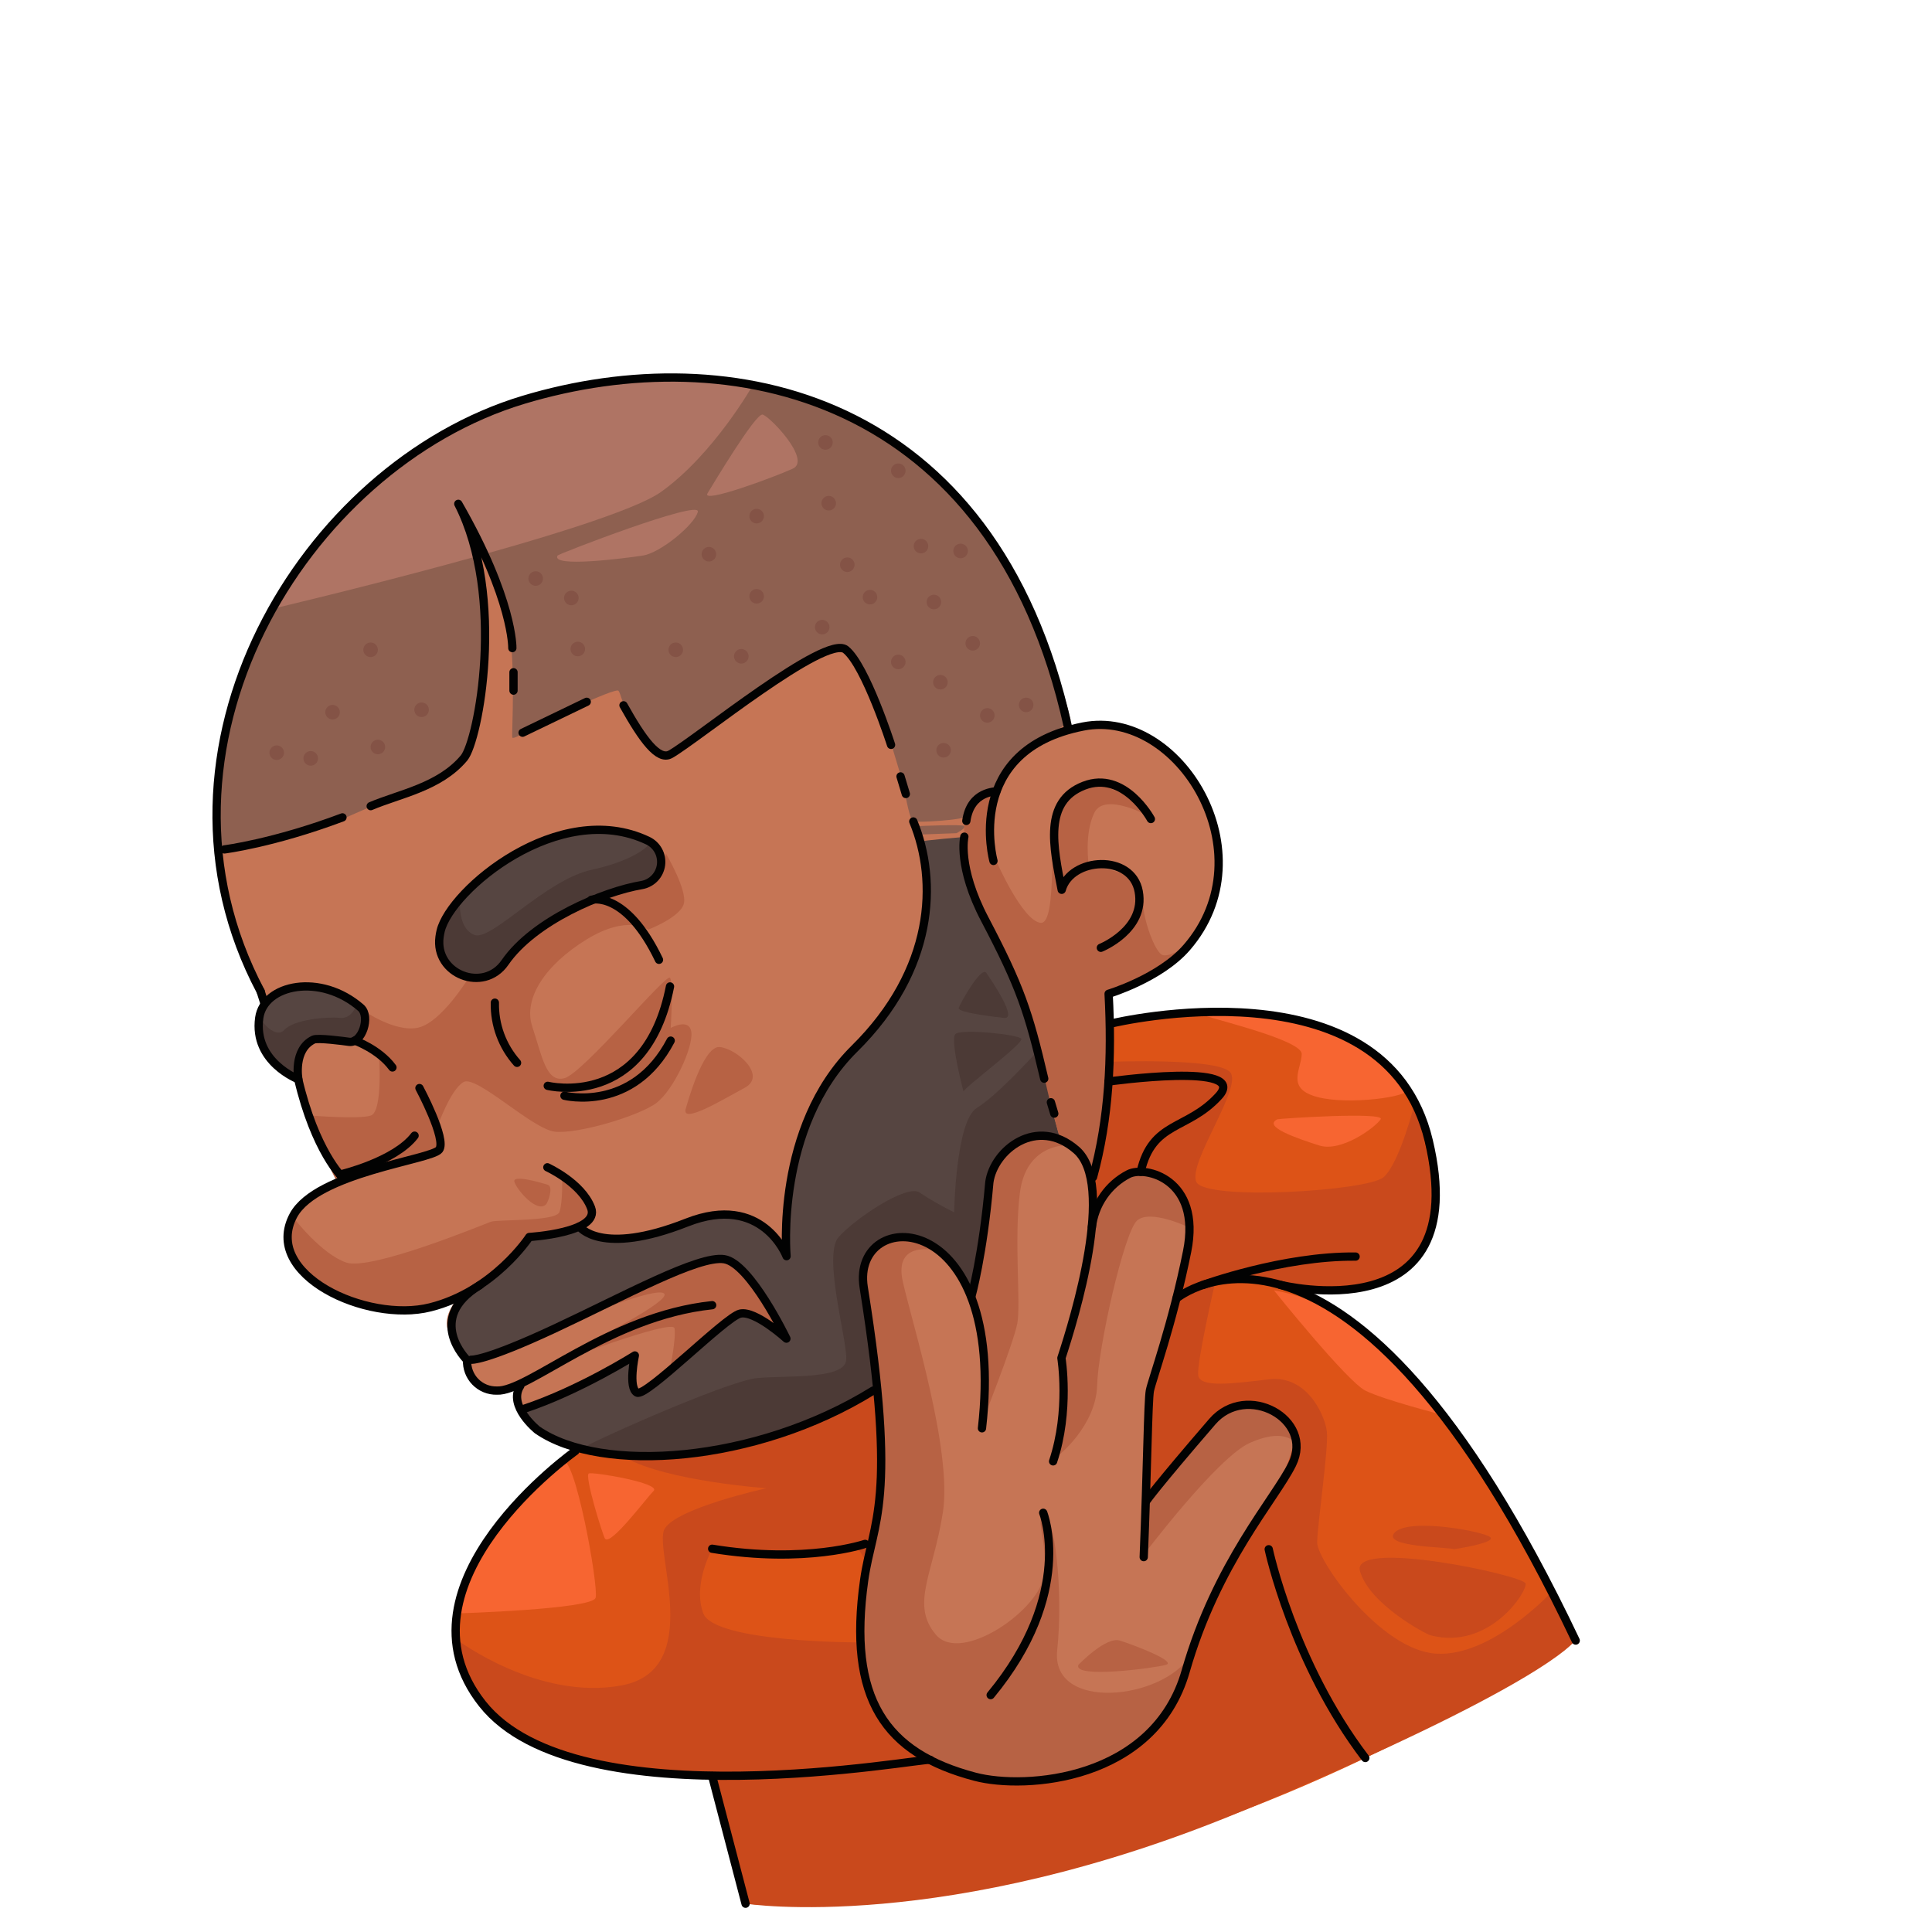 <svg width="700" height="700" viewBox="0 0 700 700" fill="none" xmlns="http://www.w3.org/2000/svg">
<path d="M270.136 689.734C270.136 689.734 400.106 703.823 571 594.407C534.052 522.203 527.665 516.092 514.24 502.109C500.816 488.126 472.858 468.807 472.858 468.807V467.046C472.858 467.046 480.055 469.423 495.907 465.989C511.76 462.555 517.02 450.421 520.275 436.051C523.53 421.681 514.557 400.09 509.085 393.486C503.613 386.882 494.887 377.478 483.626 373.779C473.257 370.699 462.67 368.403 451.956 366.911C449.986 366.788 433.869 365.15 426.321 366.559C418.773 367.968 403.079 371.472 403.079 371.472L254.882 624.293L270.136 689.734Z" fill="#DD5317"/>
<path d="M395.32 427.58C395.32 427.58 402.252 402.925 402.041 383.113C401.83 363.301 402.041 359.163 402.041 359.163C402.041 359.163 435.048 354.108 439.535 322.409C444.021 290.709 425.934 271.743 410.346 264.786C402.991 261.757 386.857 264.786 386.857 264.786C386.857 264.786 376.723 188.866 310.286 152.218C274.376 135.541 229.792 130.68 197.946 142.568C166.1 154.455 147.362 162.908 133.076 177.49C123.376 187.561 114.22 198.142 105.646 209.189C105.646 209.189 89.952 234.197 85.729 250.134C81.507 266.072 79.941 274.983 79.941 274.983C78.442 287.435 78.318 300.015 79.571 312.494C81.595 333.891 92.345 354.989 92.345 354.989L95.758 363.284C95.758 363.284 93.119 373.85 95.758 380.049C98.397 386.248 107.406 390.88 107.406 390.88L114.848 411.431L124.085 426.436C124.085 426.436 103.148 436.034 104.291 446.987C105.435 457.941 115.64 465.496 115.64 465.496C115.64 465.496 119.37 470.41 136.946 473.861C147.022 476.031 157.54 474.552 166.628 469.688L168.001 468.314C168.001 468.314 157.937 476.556 163.584 484.639C166.719 488.871 169.138 493.589 170.745 498.605C170.745 498.605 175.267 505.209 181.9 503.624C188.533 502.039 187.337 501.863 187.337 501.863L187.566 507.921C187.566 507.921 187.9 518.047 208.45 524.316C229 530.586 257.222 526.077 277.614 520.988C298.006 515.898 317.817 502.937 317.817 502.937C319.132 512.675 319.609 522.509 319.242 532.329C318.599 544.586 316.748 556.75 313.717 568.643C313.717 568.643 306.152 595.059 315.864 615.188C325.576 635.317 347.534 641.904 347.534 641.904C347.534 641.904 361.152 648.543 383.426 643.471C405.701 638.399 407.407 635.863 415.096 629.012C421.687 623.298 426.479 615.792 428.89 607.404C431.16 600.008 436.878 581.446 441.47 573.627C446.062 565.807 458.818 545.238 458.818 545.238C458.818 545.238 470.36 528.684 469.691 524.316C469.023 519.949 463.709 512.623 459.61 510.351C455.51 508.079 447.875 507.093 444.549 509.435C441.224 511.778 435.171 520.213 435.171 520.213L415.237 542.896C415.237 542.896 416.117 507.674 416.328 505.737C416.539 503.8 429.259 459.438 430.051 453.345C430.843 447.252 431.494 432.335 422.345 428.426C413.196 424.516 408.111 425.731 408.111 425.731L402.833 430.398L396.956 435.47L395.32 427.58Z" fill="#C67555"/>
<path d="M336.608 638.434C336.608 638.434 315.97 623.201 313.454 607.545C310.938 591.889 313.454 571.214 313.454 571.214C313.454 571.214 317.764 547.386 318.169 546.752C318.573 546.118 320.632 536.978 319.312 524.017C317.993 511.055 316.444 503.835 316.444 503.835C316.444 503.835 302.598 515.159 278.845 520.583C255.093 526.007 254.864 527.204 239.715 527.187C230.041 527.111 220.382 526.376 210.808 524.986L199.125 533.262C199.125 533.262 179.93 549.5 170.746 567.251C161.561 585.003 164.975 603.917 175.584 618.323C186.193 632.728 215.506 638.769 224.514 640.653C233.522 642.538 258.031 643.524 258.031 643.524L336.608 638.434Z" fill="#DD5317"/>
<path d="M78.48 309.306C78.48 309.306 110.977 302.826 122.642 297.437C134.307 292.048 160.189 281.587 163.109 278.769C167.662 274.813 170.76 269.443 171.907 263.518C174.179 248.757 175.162 233.825 174.845 218.893C174.41 209.796 172.831 200.791 170.147 192.089C176.689 200.556 181.236 210.393 183.449 220.865C187.355 238.67 185.208 266.248 185.63 267.234C186.053 268.22 194.92 262.62 194.92 262.62C194.92 262.62 223.071 248.831 224.109 250.293C225.147 251.754 224.901 254.572 230.074 262.62C235.246 270.668 238.871 275.951 242.671 273.733C246.471 271.514 288.821 240.624 289.208 240.025C289.595 239.427 303.864 232.47 306.011 234.742C308.157 237.014 318.925 258.006 319.312 258.587C319.699 259.168 326.737 281.481 327.529 285.585C328.321 289.688 329.693 297.067 330.854 297.595C332.016 298.124 349.803 297.137 350.595 295.57C351.387 294.003 353.129 287.557 360.36 286.571C363.72 273.697 381.931 265.438 381.931 265.438L387.93 260.93C387.93 260.93 370.723 182.667 311.694 152.535C256.958 127.281 213.94 138.64 206.708 140.789C199.477 142.937 172.294 146.865 158.218 158.787C144.143 170.71 134.307 175.236 134.307 175.236L119.088 191.666C119.088 191.666 99.382 215.74 91.166 235.693C85.752 249.74 81.762 264.295 79.255 279.139C79.255 279.139 77.055 303.107 78.48 309.306Z" fill="#8E6050"/>
<path d="M165.08 484.71C165.08 484.71 165.08 491.666 171.713 491.666C178.346 491.666 189.501 487.175 189.501 487.175C189.501 487.175 242.284 460.46 253.228 457.818C264.171 455.176 265.843 457.043 265.843 457.043L271.702 463.788L280.306 476.01L283.543 484.71C283.543 484.71 275.819 475.816 270.734 476.01C267.428 476.231 264.279 477.502 261.744 479.638C261.357 479.937 239.152 499.996 238.871 499.996C238.589 499.996 232.027 505.737 230.953 503.835C230.147 501.826 229.648 499.706 229.475 497.548V491.578C222.46 496.448 214.96 500.579 207.095 503.906C195.958 508.273 189.501 510.527 189.501 510.527C189.501 510.527 189.22 516.145 203.242 522.591C217.265 529.036 248.618 526.482 248.618 526.482C248.618 526.482 272.846 523.172 276.4 521.781C279.954 520.389 309.495 508.572 309.495 508.572L317.359 502.18C317.359 502.18 310.814 469.142 313.26 461.111C315.706 453.081 318.538 449.576 326.157 448.89C330.478 448.419 334.84 449.272 338.666 451.337L344.244 456.48L351.932 469.036C351.932 469.036 356.56 454.19 356.648 448.256C356.736 442.321 357.633 425.221 360.765 421.1C363.897 416.979 371.321 413.175 372.588 412.893C373.855 412.611 378.746 411.713 378.746 411.713L384.025 412.347C384.025 412.347 377.673 390.158 374.031 376.456C370.389 362.755 369.949 355.552 365.111 348.649C360.272 341.746 351.035 327.076 350.173 319.01C349.644 313.74 349.644 308.43 350.173 303.16C350.173 303.16 333.581 304.569 333.74 304.921C333.898 305.274 337.54 318.869 335.781 329.436C334.021 340.002 328.743 356.521 321.424 365.943C316.491 371.989 311.253 377.779 305.73 383.289C302.313 387.895 299.21 392.726 296.44 397.748C294.057 402.174 292.078 406.807 290.528 411.59C290.246 412.664 286.728 423.812 286.728 423.812L284.528 446.125L284.088 452.87C284.088 452.87 276.611 440.683 266.635 440.243C261.247 439.863 255.835 440.46 250.659 442.004C250.659 442.004 243.322 447.797 229.546 448.273C215.769 448.748 209.893 445.684 209.893 445.684C209.893 445.684 196.416 446.125 192.457 448.027C189.46 449.326 186.944 451.53 185.261 454.331C181.526 459.859 176.541 464.426 170.71 467.662C167.732 469.204 165.475 471.851 164.423 475.037C163.37 478.223 163.606 481.695 165.08 484.71Z" fill="#564541"/>
<path d="M332.614 299.321C332.614 299.321 349.117 298.546 349.522 299.321C349.927 300.096 346.584 301.875 346.584 301.875L332.614 302.403V299.321Z" fill="#8E6050"/>
<path d="M339.247 453.116C339.247 453.116 323.605 449.013 327.124 464.475C330.643 479.937 345.123 525.866 341.605 548.108C338.086 570.351 329.869 581.287 339.053 592.241C348.238 603.195 377.145 583.048 378.342 570.333C379.538 557.618 374.823 549.922 378.342 549.2C381.86 548.478 385.379 575.616 383.039 597.964C380.699 620.312 421.36 615.963 431.336 599.725C426.673 613.303 424.439 619.379 410.944 632.587C397.449 645.795 377.814 645.531 364.178 645.443C350.542 645.355 339.986 639.35 330.45 632.147C323.004 626.867 317.345 619.439 314.228 610.856C311.694 603.97 310.814 602.367 311.096 586.958C311.436 577.784 313.218 568.721 316.374 560.101C316.233 559.503 319.277 540.994 319.277 540.994C319.277 540.994 319.277 512.816 316.374 495.382C313.471 477.947 312.222 461.569 315.107 456.163C316.302 454.068 317.995 452.302 320.037 451.021C322.078 449.74 324.404 448.983 326.808 448.819C330.01 448.52 338.367 452.341 339.247 453.116Z" fill="#B76244"/>
<path d="M390.728 603.213C390.728 603.213 400.633 592.84 405.718 594.407C410.803 595.974 426.62 602.033 422.415 603.213C418.21 604.392 388.652 608.302 390.728 603.213Z" fill="#B76244"/>
<path d="M385.784 415.024C385.784 415.024 371.708 414.777 369.527 432.194C367.345 449.611 369.949 472.294 368.577 479.532C367.204 486.77 356.049 514.859 356.049 514.859C356.049 514.859 357.809 489.13 355.082 479.743C352.354 470.357 351.932 468.965 351.932 468.965C351.932 468.965 356.718 443.747 357.879 434.501C359.041 425.256 361.152 416.345 366.237 413.597C371.321 410.85 384.218 413.122 385.784 415.024Z" fill="#B76244"/>
<path d="M381.983 528.173C383.637 527.874 397.115 516.268 397.502 502.109C397.889 487.95 407.284 446.477 411.982 442.232C416.68 437.988 430.474 444.575 430.474 444.575C430.474 444.575 432.532 433.251 424.791 429.958C417.049 426.665 413.143 423.829 409.149 426.576C405.155 429.324 400.352 432.793 399.261 433.727C398.17 434.66 395.602 442.919 395.602 442.919C395.602 442.919 394.405 454.19 394.159 455.247C393.913 456.304 388.881 479.55 387.121 484.04C385.362 488.531 383.602 492.951 383.936 493.251C384.271 493.55 385.696 509.488 385.696 509.488L381.983 528.173Z" fill="#B76244"/>
<path d="M414.428 563.289C414.428 563.289 441.013 528.068 452.836 522.784C464.659 517.501 468.477 522.115 468.477 522.115C468.477 522.115 469.551 517.607 464.167 513.31C458.783 509.013 456.056 507.34 450.197 509.294C446.47 510.321 443.046 512.236 440.221 514.877C437.884 517.237 435.791 519.827 433.975 522.608L415.307 542.949L414.428 563.8" fill="#B76244"/>
<path d="M106.807 441.774C106.807 441.774 116.484 454.296 125.387 457.43C134.29 460.565 175.426 443.536 177.871 442.655C180.317 441.774 201.43 442.655 202.697 439.133C203.964 435.611 203.682 426.506 203.682 426.506C203.682 426.506 213.553 433.55 213.852 438.059C214.151 442.567 208.767 445.983 205.529 446.758C202.292 447.533 191.26 449.312 191.26 449.312C190.487 450.949 189.574 452.516 188.533 453.996C187.935 454.401 175.566 466.764 163.585 471.149C151.603 475.534 152.166 477.296 139.357 475.341C126.548 473.386 113.951 465.496 110.608 461.463C107.265 457.431 104.96 447.251 105.048 446.758C105.136 446.265 106.807 441.774 106.807 441.774Z" fill="#B76244"/>
<path d="M197.911 436.298C198.527 435.647 200.656 429.941 198.457 429.254C196.257 428.567 185.595 425.432 186.369 428.18C187.143 430.927 194.586 439.82 197.911 436.298Z" fill="#B76244"/>
<path d="M361.099 312.23C361.099 312.23 370.336 333.363 376.934 334.349C383.532 335.335 379.661 297.666 383.338 292.664C387.016 287.663 397.256 283.542 397.256 283.542C397.256 283.542 412.211 289.741 412.809 290.322C413.407 290.903 416.609 295.905 416.609 295.905C416.609 295.905 400.335 286.8 396.534 294.426C392.734 302.051 394.476 313.481 394.476 313.481C394.476 313.481 408.252 315.999 410.31 318.2C411.63 319.346 412.672 320.777 413.358 322.384C414.043 323.992 414.355 325.735 414.269 327.481C413.97 332.007 418.369 345.497 421.448 346.096C424.527 346.694 431.441 341.904 431.441 341.904C431.441 341.904 412.545 355.711 410.75 356.504C408.956 357.296 402.675 359.744 401.584 360.026C400.493 360.307 401.584 368.109 401.584 368.109V398.629C401.584 398.629 398.434 415.059 398.434 415.94C398.434 416.82 395.971 424.904 395.971 424.904L391.696 418.881L383.919 412.277C383.919 412.277 377.022 386.442 374.823 378.077C372.623 369.712 369.21 360.043 367.099 354.32C364.987 348.596 352.83 324.382 352.83 324.382C352.83 324.382 348.361 304.675 349.487 296.204C350.613 287.733 360.307 286.642 360.307 286.642C360.307 286.642 356.12 308.039 361.099 312.23Z" fill="#B76244"/>
<path d="M113.018 404.211C113.018 404.211 129.75 405.567 134.307 404.211C138.864 402.855 137.299 381.881 137.299 381.881C137.299 381.881 130.859 376.051 130.859 375.752C130.859 375.453 131.492 366.013 131.492 366.013C131.492 366.013 143.175 374.273 151.585 372.318C159.995 370.363 169.76 354.32 169.76 354.32C169.76 354.32 183.836 347.698 184.258 346.994C184.68 346.289 207.887 327.481 207.887 327.481C207.887 327.481 224.954 322.532 225.904 322.198C226.854 321.863 235.633 318.675 236.619 318.517C237.604 318.358 241.317 309.324 241.317 309.324C241.317 309.324 249.128 322.603 247.756 327.498C246.384 332.394 234.859 336.832 234.859 336.832C234.859 336.832 227.434 331.232 212.567 340.354C197.7 349.477 189.413 361.699 192.879 372.054C196.345 382.409 197.806 392.412 204.509 390.651C211.212 388.89 241.457 352.506 242.759 354.267C244.061 356.028 243.006 372.459 243.006 372.459C243.006 372.459 249.92 368.549 250.501 374.114C251.081 379.679 244.044 394.948 237.798 399.65C231.552 404.352 209.084 411.009 200.955 410.022C192.826 409.036 172.698 389.471 168.001 392.024C163.303 394.578 158.623 407.874 158.623 407.874L159.432 415.852L145.357 420.976L122.097 428.215C122.097 428.215 112.965 410.85 113.018 404.211Z" fill="#B76244"/>
<path d="M248.548 401.428C248.759 400.777 254.6 378.957 260.67 379.362C266.74 379.767 278.071 389.665 269.855 394.102C261.638 398.54 246.331 407.821 248.548 401.428Z" fill="#B76244"/>
<path d="M208.608 478.018C208.608 478.018 237.498 466.131 240.577 468.631C243.656 471.132 213.852 486.101 213.852 486.101C213.852 486.101 198.896 494.167 199.424 494.308C199.952 494.449 243.797 477.525 244.395 481.293C244.994 485.062 242.759 495.928 242.759 495.928C242.759 495.928 265.069 475.077 269.907 474.795C274.746 474.513 285.883 484.71 285.883 484.71C285.883 484.71 269.749 456.533 263.89 456.533C258.031 456.533 243.797 461.217 243.797 461.217L208.608 478.018Z" fill="#B76244"/>
<path d="M99.189 220.46C99.189 220.46 220.414 191.896 239.557 178.194C258.7 164.493 272.828 139.451 272.828 139.451C272.828 139.451 224.162 130.152 183.695 147.182C143.228 164.211 111.892 194.784 99.189 220.46Z" fill="#AF7464"/>
<path d="M256.359 178.723C258.26 175.623 273.76 149.63 276.312 150.211C278.863 150.792 294.1 166.659 287.255 169.794C280.411 172.929 253.896 182.72 256.359 178.723Z" fill="#AF7464"/>
<path d="M202.011 201.282C202.362 200.683 254.02 180.748 252.841 185.432C251.662 190.117 239.276 200.314 232.959 201.282C226.643 202.251 199.477 205.79 202.011 201.282Z" fill="#AF7464"/>
<path d="M210.808 524.986C209.242 524.616 263.239 500.331 274.271 499.309C285.303 498.288 306.222 499.89 306.609 492.652C306.996 485.414 298.006 454.789 303.865 448.185C309.723 441.581 328.69 428.813 333.194 432.089C337.206 434.74 341.384 437.128 345.704 439.239C345.704 439.239 346.285 406.078 353.921 401.428C361.557 396.779 376.195 380.524 376.195 380.524C376.195 380.524 381.966 406.941 383.972 412.224C385.978 417.507 378.394 407.24 370.477 413.545C362.559 419.849 359.639 423.372 359.639 423.812C359.639 424.252 358.073 432.899 358.073 432.899L351.932 468.279C351.932 468.279 345.862 452.147 337.065 451.267C328.268 450.386 328.69 447.216 324.89 448.132C321.829 449.154 318.953 450.664 316.374 452.605C316.374 452.605 313.665 451.848 313.594 458.311C313.524 464.774 314.175 473.421 314.175 473.421L316.445 503.782C306.253 509.427 295.749 514.489 284.986 518.945C261.533 528.81 235.546 530.926 210.808 524.986Z" fill="#4C3A36"/>
<path d="M349.1 395.494C349.1 394.226 371.022 378.006 370.037 376.386C369.052 374.766 348.343 372.705 346.197 374.625C344.05 376.544 349.1 395.494 349.1 395.494Z" fill="#4C3A36"/>
<path d="M363.721 368.796C362.946 368.69 346.689 367.034 347.358 365.168C348.026 363.301 355.574 349.899 357.334 352.453C359.093 355.006 369.052 369.57 363.721 368.796Z" fill="#4C3A36"/>
<path d="M165.766 594.249C165.766 594.249 195.166 616.315 225.288 610.644C255.41 604.974 236.812 561.722 240.718 554.096C244.624 546.471 277.666 539.215 277.666 539.215C277.666 539.215 241.897 536.679 226.643 528.173C271.033 529.476 286.903 518.205 286.903 518.205L318.925 503.835L317.553 538.44L316.374 555.417L314.298 566.547L311.043 561.264C311.043 561.264 273.848 563.289 272.74 562.866C271.632 562.444 258.031 561.264 258.031 561.264C258.031 561.264 250.888 573.891 254.794 584.51C258.7 595.129 311.096 595.076 311.096 595.076C311.096 595.076 314.175 619.591 323.658 626.776C333.141 633.961 333.687 634.912 333.687 634.912C333.687 634.912 331.716 638.645 330.52 638.716C329.324 638.786 277.737 643.999 245.469 643.4C213.201 642.802 192.299 630.879 192.299 630.879C192.299 630.879 167.438 619.52 165.766 594.249Z" fill="#C9491C"/>
<path d="M402.991 384.68C402.991 384.68 440.52 383.272 445.605 388.361C450.69 393.451 430.157 421.416 433.482 428.267C436.808 435.118 495.45 431.595 501.308 426.506C507.167 421.416 512.675 399.368 512.675 399.368C512.675 399.368 518.709 423.177 519.501 433.55C520.293 443.923 510.511 459.28 510.511 459.28C510.511 459.28 497.209 466.87 491.843 467.539C486.477 468.208 471.011 467.997 471.011 467.997L457.235 463.401C454.054 462.994 450.852 462.765 447.646 462.714C446.871 463.013 434.362 466.13 434.362 466.13C434.362 466.13 428.292 469.652 428.397 468.965C428.503 468.279 432.497 445.297 429.576 436.597C426.656 427.897 419.706 425.555 418.527 425.396C417.348 425.238 412.175 423.776 409.536 425.238C406.897 426.7 399.859 430.521 399.472 431.508C399.085 432.494 397.502 438.446 397.502 437.953C397.502 437.46 395.162 424.903 395.162 424.903C395.162 424.903 400.141 404.792 401.232 397.448C402.323 390.104 402.991 384.68 402.991 384.68Z" fill="#C9491C"/>
<path d="M270.136 689.735C270.136 689.735 342.414 701.058 450.654 655.957C558.895 610.856 570.296 594.83 570.296 594.83L562.484 576.497C562.484 576.497 540.491 600.501 520.258 599.145C500.024 597.789 477.187 565.35 477.239 558.887C477.292 552.423 481.392 524.845 480.758 518.822C480.125 512.799 473.527 498.129 459.839 499.75C446.15 501.37 434.714 502.831 434.133 498.27C433.553 493.709 440.291 464.528 440.291 464.528L426.093 470.481C426.093 470.481 416.979 495.787 416.539 502.972C416.099 510.158 415.941 541.716 415.941 541.716L437.494 516.48C437.494 516.48 445.57 508.115 453.047 509.136C457.92 510.002 462.443 512.245 466.085 515.599C467.516 517.456 468.399 519.677 468.636 522.01C469.164 526.166 460.666 543.777 460.666 543.777L444.971 568.132C444.971 568.132 436.174 587.363 435.893 589.124C435.611 590.885 427.834 615.681 423.277 621.264C418.721 626.847 413.46 633.151 405.982 636.233C398.505 639.315 383.109 645.338 381.948 644.827C380.787 644.316 363.457 645.32 358.319 644.299C353.182 643.277 334.901 636.955 334.901 636.955L258.189 643.506L270.136 689.735Z" fill="#C9491C"/>
<path d="M518.269 592.488C516.651 592.065 496.276 581.34 492.758 569.312C489.239 557.284 551.998 570.774 552.737 573.715C553.476 576.656 539.523 598.07 518.269 592.488Z" fill="#C9491C"/>
<path d="M526.785 561.317C525.607 560.507 500.095 560.648 505.373 555.223C510.651 549.799 537.923 554.924 539.981 556.985C542.04 559.045 526.785 561.317 526.785 561.317Z" fill="#C9491C"/>
<path d="M165.766 584.563C165.766 584.563 214.626 583.084 215.805 578.91C216.983 574.736 208.098 525.673 203.612 529.477C199.125 533.281 174.088 554.484 165.766 584.563Z" fill="#F76531"/>
<path d="M219.218 557.512C218.479 556.579 211.599 534.425 213.359 533.844C215.118 533.263 239.645 537.366 236.812 540.201C233.979 543.036 221.276 560.154 219.218 557.512Z" fill="#F76531"/>
<path d="M435.857 367.51C432.778 367.756 471.803 376.315 471.644 381.898C471.486 387.481 465.786 394.366 477.222 397.448C488.658 400.53 511.39 397.307 509.771 394.666C508.153 392.024 489.503 363.266 435.857 367.51Z" fill="#F76531"/>
<path d="M462.847 405.532C463.322 405.303 501.995 402.732 500.235 405.532C498.476 408.332 486.019 417.613 477.961 415.024C469.903 412.435 457.287 408.173 462.847 405.532Z" fill="#F76531"/>
<path d="M461.58 467.54C461.58 467.54 487.972 500.454 494.676 503.835C501.379 507.217 522.686 512.641 522.686 512.641C522.686 512.641 498.001 473.633 461.58 467.54Z" fill="#F76531"/>
<path d="M107.986 388.361C107.986 388.361 109.376 377.707 114.742 376.386C120.109 375.065 128.536 377.989 128.536 377.989L132.319 366.013C132.319 366.013 121.569 358.335 112.965 357.401C104.362 356.468 94.509 362.104 94.368 363.284C94.228 364.464 93.664 371.93 93.664 371.93C93.664 371.93 94.034 378.341 95.705 380.119C97.377 381.898 102.743 387.34 102.743 387.34C102.743 387.34 107.406 393.239 107.986 388.361Z" fill="#564541"/>
<path d="M169.76 354.32C169.76 354.32 156.828 350.798 159.978 337.678C163.127 324.558 185.63 310.117 185.63 310.117C185.63 310.117 197.718 301.47 209.048 300.695C216.652 300.33 224.271 300.922 231.727 302.456C231.727 302.456 238.765 304.217 239.029 309.36C239.293 314.502 240.894 316.597 238.765 317.566C236.636 318.535 226.907 322.391 225.904 322.233C223.269 322.518 220.691 323.188 218.25 324.223C216.684 325.015 201.536 332.852 198.457 335.194C195.378 337.537 189.483 342.538 188.393 343.454C187.302 344.37 183.501 349.653 179.279 352.4C176.396 354.051 173.057 354.724 169.76 354.32Z" fill="#564541"/>
<path d="M94.421 369.377C94.421 369.377 99.699 376.809 103.095 373.093C106.491 369.377 118.508 368.303 123.205 368.796C127.903 369.289 129.399 363.354 129.399 363.354C129.399 363.354 132.425 366.63 132.319 368.003C131.657 370.546 130.822 373.041 129.821 375.47L125.229 377.038L117.857 376.509C117.857 376.509 112.578 376.914 110.361 380.525C108.878 383.092 107.876 385.909 107.406 388.837L104.291 389.101C104.291 389.101 96.145 381.176 95.758 380.119C95.371 379.063 92.89 372.987 94.421 369.377Z" fill="#4C3A36"/>
<path d="M166.663 326.213C166.663 326.213 165.749 336.497 171.942 338.752C178.135 341.006 197.489 318.887 214.274 315.171C231.059 311.455 235.088 305.978 235.088 305.978L238.114 308.32C238.114 308.32 241.158 315.47 238.114 317.812C235.18 319.718 232.033 321.273 228.736 322.444C228.736 322.444 221.347 321.158 211.6 327.727C201.852 334.296 197.841 332.852 190.803 339.509C183.765 346.166 182.129 351.097 179.314 352.418C176.499 353.738 171.748 357.701 165.238 353.492C158.728 349.283 157.356 344.299 159.098 339.403C160.84 334.507 166.663 326.213 166.663 326.213Z" fill="#4C3A36"/>
<path d="M112.578 277.414C113.278 277.414 113.95 277.135 114.445 276.64C114.939 276.145 115.218 275.473 115.218 274.772C115.218 274.071 114.939 273.399 114.445 272.904C113.95 272.409 113.278 272.13 112.578 272.13C111.878 272.13 111.207 272.409 110.712 272.904C110.217 273.399 109.939 274.071 109.939 274.772C109.939 275.473 110.217 276.145 110.712 276.64C111.207 277.135 111.878 277.414 112.578 277.414Z" fill="#845346"/>
<path d="M120.496 260.683C121.196 260.683 121.867 260.405 122.362 259.91C122.857 259.414 123.135 258.742 123.135 258.042C123.135 257.341 122.857 256.669 122.362 256.174C121.867 255.678 121.196 255.4 120.496 255.4C119.796 255.4 119.125 255.678 118.63 256.174C118.135 256.669 117.857 257.341 117.857 258.042C117.857 258.742 118.135 259.414 118.63 259.91C119.125 260.405 119.796 260.683 120.496 260.683Z" fill="#845346"/>
<path d="M136.911 273.292C137.611 273.292 138.283 273.014 138.777 272.519C139.272 272.023 139.55 271.351 139.55 270.651C139.55 269.95 139.272 269.278 138.777 268.783C138.283 268.287 137.611 268.009 136.911 268.009C136.211 268.009 135.54 268.287 135.045 268.783C134.55 269.278 134.272 269.95 134.272 270.651C134.272 271.351 134.55 272.023 135.045 272.519C135.54 273.014 136.211 273.292 136.911 273.292Z" fill="#845346"/>
<path d="M100.262 275.353C100.962 275.353 101.634 275.075 102.128 274.579C102.623 274.084 102.901 273.412 102.901 272.711C102.901 272.011 102.623 271.339 102.128 270.844C101.634 270.348 100.962 270.07 100.262 270.07C99.562 270.07 98.891 270.348 98.396 270.844C97.901 271.339 97.623 272.011 97.623 272.711C97.623 273.412 97.901 274.084 98.396 274.579C98.891 275.075 99.562 275.353 100.262 275.353Z" fill="#845346"/>
<path d="M134.272 238.071C134.972 238.071 135.643 237.792 136.138 237.297C136.633 236.801 136.911 236.13 136.911 235.429C136.911 234.728 136.633 234.056 136.138 233.561C135.643 233.066 134.972 232.787 134.272 232.787C133.572 232.787 132.901 233.066 132.406 233.561C131.911 234.056 131.633 234.728 131.633 235.429C131.633 236.13 131.911 236.801 132.406 237.297C132.901 237.792 133.572 238.071 134.272 238.071Z" fill="#845346"/>
<path d="M152.746 259.803C153.446 259.803 154.118 259.525 154.612 259.029C155.107 258.534 155.385 257.862 155.385 257.161C155.385 256.461 155.107 255.789 154.612 255.293C154.118 254.798 153.446 254.52 152.746 254.52C152.046 254.52 151.375 254.798 150.88 255.293C150.385 255.789 150.107 256.461 150.107 257.161C150.107 257.862 150.385 258.534 150.88 259.029C151.375 259.525 152.046 259.803 152.746 259.803Z" fill="#845346"/>
<path d="M207.007 219.298C207.707 219.298 208.379 219.02 208.874 218.524C209.369 218.029 209.647 217.357 209.647 216.657C209.647 215.956 209.369 215.284 208.874 214.789C208.379 214.293 207.707 214.015 207.007 214.015C206.308 214.015 205.636 214.293 205.141 214.789C204.646 215.284 204.368 215.956 204.368 216.657C204.368 217.357 204.646 218.029 205.141 218.524C205.636 219.02 206.308 219.298 207.007 219.298Z" fill="#845346"/>
<path d="M209.347 237.79C210.047 237.79 210.719 237.511 211.214 237.016C211.709 236.52 211.987 235.849 211.987 235.148C211.987 234.447 211.709 233.775 211.214 233.28C210.719 232.785 210.047 232.506 209.347 232.506C208.647 232.506 207.976 232.785 207.481 233.28C206.986 233.775 206.708 234.447 206.708 235.148C206.708 235.849 206.986 236.52 207.481 237.016C207.976 237.511 208.647 237.79 209.347 237.79Z" fill="#845346"/>
<path d="M244.835 238.071C245.535 238.071 246.207 237.792 246.702 237.297C247.197 236.801 247.475 236.13 247.475 235.429C247.475 234.728 247.197 234.056 246.702 233.561C246.207 233.066 245.535 232.787 244.835 232.787C244.135 232.787 243.464 233.066 242.969 233.561C242.474 234.056 242.196 234.728 242.196 235.429C242.196 236.13 242.474 236.801 242.969 237.297C243.464 237.792 244.135 238.071 244.835 238.071Z" fill="#845346"/>
<path d="M194.093 212.253C194.793 212.253 195.464 211.975 195.959 211.48C196.454 210.984 196.732 210.312 196.732 209.612C196.732 208.911 196.454 208.239 195.959 207.744C195.464 207.249 194.793 206.97 194.093 206.97C193.393 206.97 192.722 207.249 192.227 207.744C191.732 208.239 191.454 208.911 191.454 209.612C191.454 210.312 191.732 210.984 192.227 211.48C192.722 211.975 193.393 212.253 194.093 212.253Z" fill="#845346"/>
<path d="M256.852 203.448C257.552 203.448 258.224 203.17 258.718 202.674C259.213 202.179 259.491 201.507 259.491 200.806C259.491 200.106 259.213 199.434 258.718 198.938C258.224 198.443 257.552 198.165 256.852 198.165C256.152 198.165 255.481 198.443 254.986 198.938C254.491 199.434 254.213 200.106 254.213 200.806C254.213 201.507 254.491 202.179 254.986 202.674C255.481 203.17 256.152 203.448 256.852 203.448Z" fill="#845346"/>
<path d="M274.147 189.641C274.847 189.641 275.519 189.363 276.014 188.868C276.509 188.372 276.787 187.7 276.787 187C276.787 186.299 276.509 185.627 276.014 185.132C275.519 184.636 274.847 184.358 274.147 184.358C273.448 184.358 272.776 184.636 272.281 185.132C271.786 185.627 271.508 186.299 271.508 187C271.508 187.7 271.786 188.372 272.281 188.868C272.776 189.363 273.448 189.641 274.147 189.641Z" fill="#845346"/>
<path d="M274.147 218.699C274.847 218.699 275.519 218.42 276.014 217.925C276.509 217.43 276.787 216.758 276.787 216.057C276.787 215.357 276.509 214.685 276.014 214.189C275.519 213.694 274.847 213.416 274.147 213.416C273.448 213.416 272.776 213.694 272.281 214.189C271.786 214.685 271.508 215.357 271.508 216.057C271.508 216.758 271.786 217.43 272.281 217.925C272.776 218.42 273.448 218.699 274.147 218.699Z" fill="#845346"/>
<path d="M268.588 240.431C269.288 240.431 269.959 240.153 270.454 239.657C270.949 239.162 271.227 238.49 271.227 237.79C271.227 237.089 270.949 236.417 270.454 235.922C269.959 235.426 269.288 235.148 268.588 235.148C267.888 235.148 267.217 235.426 266.722 235.922C266.227 236.417 265.949 237.089 265.949 237.79C265.949 238.49 266.227 239.162 266.722 239.657C267.217 240.153 267.888 240.431 268.588 240.431Z" fill="#845346"/>
<path d="M306.996 207.252C307.696 207.252 308.367 206.974 308.862 206.479C309.357 205.983 309.635 205.311 309.635 204.611C309.635 203.91 309.357 203.238 308.862 202.743C308.367 202.247 307.696 201.969 306.996 201.969C306.296 201.969 305.625 202.247 305.13 202.743C304.635 203.238 304.357 203.91 304.357 204.611C304.357 205.311 304.635 205.983 305.13 206.479C305.625 206.974 306.296 207.252 306.996 207.252Z" fill="#845346"/>
<path d="M300.258 184.957C300.958 184.957 301.629 184.679 302.124 184.183C302.619 183.688 302.897 183.016 302.897 182.315C302.897 181.615 302.619 180.943 302.124 180.447C301.629 179.952 300.958 179.674 300.258 179.674C299.558 179.674 298.886 179.952 298.392 180.447C297.897 180.943 297.619 181.615 297.619 182.315C297.619 183.016 297.897 183.688 298.392 184.183C298.886 184.679 299.558 184.957 300.258 184.957Z" fill="#845346"/>
<path d="M315.213 218.999C315.913 218.999 316.584 218.72 317.079 218.225C317.574 217.729 317.852 217.058 317.852 216.357C317.852 215.656 317.574 214.984 317.079 214.489C316.584 213.994 315.913 213.715 315.213 213.715C314.513 213.715 313.842 213.994 313.347 214.489C312.852 214.984 312.574 215.656 312.574 216.357C312.574 217.058 312.852 217.729 313.347 218.225C313.842 218.72 314.513 218.999 315.213 218.999Z" fill="#845346"/>
<path d="M297.9 229.865C298.6 229.865 299.271 229.586 299.766 229.091C300.261 228.595 300.539 227.924 300.539 227.223C300.539 226.522 300.261 225.85 299.766 225.355C299.271 224.86 298.6 224.581 297.9 224.581C297.2 224.581 296.529 224.86 296.034 225.355C295.539 225.85 295.261 226.522 295.261 227.223C295.261 227.924 295.539 228.595 296.034 229.091C296.529 229.586 297.2 229.865 297.9 229.865Z" fill="#845346"/>
<path d="M325.47 242.473C326.17 242.473 326.842 242.195 327.337 241.7C327.831 241.204 328.11 240.532 328.11 239.832C328.11 239.131 327.831 238.459 327.337 237.964C326.842 237.468 326.17 237.19 325.47 237.19C324.77 237.19 324.099 237.468 323.604 237.964C323.109 238.459 322.831 239.131 322.831 239.832C322.831 240.532 323.109 241.204 323.604 241.7C324.099 242.195 324.77 242.473 325.47 242.473Z" fill="#845346"/>
<path d="M338.367 220.76C339.067 220.76 339.738 220.481 340.233 219.986C340.728 219.49 341.006 218.819 341.006 218.118C341.006 217.417 340.728 216.745 340.233 216.25C339.738 215.755 339.067 215.476 338.367 215.476C337.667 215.476 336.996 215.755 336.501 216.25C336.006 216.745 335.728 217.417 335.728 218.118C335.728 218.819 336.006 219.49 336.501 219.986C336.996 220.481 337.667 220.76 338.367 220.76Z" fill="#845346"/>
<path d="M352.442 235.729C353.142 235.729 353.814 235.45 354.309 234.955C354.804 234.46 355.082 233.788 355.082 233.087C355.082 232.387 354.804 231.715 354.309 231.219C353.814 230.724 353.142 230.446 352.442 230.446C351.743 230.446 351.071 230.724 350.576 231.219C350.081 231.715 349.803 232.387 349.803 233.087C349.803 233.788 350.081 234.46 350.576 234.955C351.071 235.45 351.743 235.729 352.442 235.729Z" fill="#845346"/>
<path d="M340.725 249.817C341.425 249.817 342.096 249.539 342.591 249.044C343.086 248.548 343.364 247.876 343.364 247.176C343.364 246.475 343.086 245.803 342.591 245.308C342.096 244.812 341.425 244.534 340.725 244.534C340.025 244.534 339.354 244.812 338.859 245.308C338.364 245.803 338.086 246.475 338.086 247.176C338.086 247.876 338.364 248.548 338.859 249.044C339.354 249.539 340.025 249.817 340.725 249.817Z" fill="#845346"/>
<path d="M341.886 274.472C342.586 274.472 343.257 274.194 343.752 273.699C344.247 273.203 344.525 272.531 344.525 271.831C344.525 271.13 344.247 270.458 343.752 269.963C343.257 269.468 342.586 269.189 341.886 269.189C341.186 269.189 340.515 269.468 340.02 269.963C339.525 270.458 339.247 271.13 339.247 271.831C339.247 272.531 339.525 273.203 340.02 273.699C340.515 274.194 341.186 274.472 341.886 274.472Z" fill="#845346"/>
<path d="M357.721 261.845C358.421 261.845 359.092 261.567 359.587 261.072C360.082 260.576 360.36 259.904 360.36 259.204C360.36 258.503 360.082 257.831 359.587 257.336C359.092 256.84 358.421 256.562 357.721 256.562C357.021 256.562 356.35 256.84 355.855 257.336C355.36 257.831 355.082 258.503 355.082 259.204C355.082 259.904 355.36 260.576 355.855 261.072C356.35 261.567 357.021 261.845 357.721 261.845Z" fill="#845346"/>
<path d="M371.796 258.042C372.496 258.042 373.168 257.763 373.662 257.268C374.157 256.773 374.435 256.101 374.435 255.4C374.435 254.7 374.157 254.028 373.662 253.532C373.168 253.037 372.496 252.759 371.796 252.759C371.096 252.759 370.425 253.037 369.93 253.532C369.435 254.028 369.157 254.7 369.157 255.4C369.157 256.101 369.435 256.773 369.93 257.268C370.425 257.763 371.096 258.042 371.796 258.042Z" fill="#845346"/>
<path d="M348.044 202.268C348.744 202.268 349.415 201.99 349.91 201.495C350.405 200.999 350.683 200.327 350.683 199.627C350.683 198.926 350.405 198.254 349.91 197.759C349.415 197.263 348.744 196.985 348.044 196.985C347.344 196.985 346.673 197.263 346.178 197.759C345.683 198.254 345.405 198.926 345.405 199.627C345.405 200.327 345.683 200.999 346.178 201.495C346.673 201.99 347.344 202.268 348.044 202.268Z" fill="#845346"/>
<path d="M333.687 200.507C334.387 200.507 335.058 200.229 335.553 199.733C336.048 199.238 336.326 198.566 336.326 197.865C336.326 197.165 336.048 196.493 335.553 195.998C335.058 195.502 334.387 195.224 333.687 195.224C332.987 195.224 332.316 195.502 331.821 195.998C331.326 196.493 331.048 197.165 331.048 197.865C331.048 198.566 331.326 199.238 331.821 199.733C332.316 200.229 332.987 200.507 333.687 200.507Z" fill="#845346"/>
<path d="M325.47 173.21C326.17 173.21 326.842 172.932 327.337 172.437C327.831 171.941 328.11 171.269 328.11 170.569C328.11 169.868 327.831 169.196 327.337 168.701C326.842 168.206 326.17 167.927 325.47 167.927C324.77 167.927 324.099 168.206 323.604 168.701C323.109 169.196 322.831 169.868 322.831 170.569C322.831 171.269 323.109 171.941 323.604 172.437C324.099 172.932 324.77 173.21 325.47 173.21Z" fill="#845346"/>
<path d="M299.079 162.943C299.779 162.943 300.45 162.665 300.945 162.17C301.44 161.674 301.718 161.002 301.718 160.302C301.718 159.601 301.44 158.929 300.945 158.434C300.45 157.938 299.779 157.66 299.079 157.66C298.379 157.66 297.708 157.938 297.213 158.434C296.718 158.929 296.44 159.601 296.44 160.302C296.44 161.002 296.718 161.674 297.213 162.17C297.708 162.665 298.379 162.943 299.079 162.943Z" fill="#845346"/>
<path d="M182.974 348.719C175.25 359.937 157.409 352.964 159.256 339.456C159.35 338.721 159.485 337.992 159.661 337.272C163.18 322.497 202.521 289.318 234.684 304.569C236.316 305.339 237.661 306.608 238.526 308.194C239.39 309.779 239.73 311.598 239.495 313.388C239.26 315.179 238.463 316.849 237.219 318.157C235.974 319.464 234.347 320.343 232.572 320.665C218.602 322.99 193.372 333.609 182.974 348.719Z" stroke="#020202" stroke-width="3" stroke-linecap="round" stroke-linejoin="round"/>
<path d="M179.296 363.283C179.133 371.306 182.005 379.094 187.337 385.086" stroke="#020202" stroke-width="3" stroke-linecap="round" stroke-linejoin="round"/>
<path d="M198.457 393.416C198.457 393.416 233.944 402.221 242.759 357.402" stroke="#020202" stroke-width="3" stroke-linecap="round" stroke-linejoin="round"/>
<path d="M214.239 326.02C214.239 326.02 226.66 322.497 238.765 347.751" stroke="#020202" stroke-width="3" stroke-linecap="round" stroke-linejoin="round"/>
<path d="M130.771 365.15C134.29 368.285 131.211 378.077 126.496 377.478C124.507 377.196 115.077 375.946 113.581 376.668C106.104 380.296 108.109 391.038 108.109 391.038C108.109 391.038 91.694 384.786 93.928 368.796C95.618 356.627 116.168 352.4 130.771 365.15Z" stroke="#020202" stroke-width="3" stroke-linecap="round" stroke-linejoin="round"/>
<path d="M124.015 426.506C124.015 426.506 114.18 417.155 108.039 390.95" stroke="#020202" stroke-width="3" stroke-linecap="round" stroke-linejoin="round"/>
<path d="M94.421 359.163C48.13 271.848 109.517 168.966 189.659 144.857C264.295 122.403 360.096 142.198 386.857 263.078" stroke="#020202" stroke-width="3" stroke-linecap="round" stroke-linejoin="round"/>
<path d="M95.758 363.354C95.301 361.963 94.861 360.572 94.421 359.163" stroke="#020202" stroke-width="3" stroke-linecap="round" stroke-linejoin="round"/>
<path d="M316.374 503.835C273.76 530.251 217.67 534.073 194.691 518.1C194.691 518.1 183.818 509.418 188.516 502.109" stroke="#020202" stroke-width="3" stroke-linecap="round" stroke-linejoin="round"/>
<path d="M359.955 311.931C359.955 311.931 348.8 271.761 392.487 263.219C427.06 256.457 459.54 309.113 429.999 343.261C420.304 354.461 401.672 360.061 401.672 360.061C402.903 382.955 401.865 405.197 396.024 426.506" stroke="#020202" stroke-width="3" stroke-linecap="round" stroke-linejoin="round"/>
<path d="M398.856 343.401C398.856 343.401 415.096 336.867 412.58 323.025C410.064 309.183 387.948 310.592 384.675 322.391C381.614 306.735 378.025 290.41 392.698 284.687C407.372 278.963 416.979 296.75 416.979 296.75" stroke="#020202" stroke-width="3" stroke-linecap="round" stroke-linejoin="round"/>
<path d="M258.031 472.893C220.59 476.803 191.172 504.451 180 503.835C178.553 503.866 177.116 503.598 175.777 503.05C174.439 502.501 173.227 501.683 172.217 500.645C171.207 499.608 170.421 498.375 169.908 497.021C169.394 495.667 169.164 494.222 169.232 492.775C169.232 492.775 153.784 477.701 173.965 465.567" stroke="#020202" stroke-width="3" stroke-linecap="round" stroke-linejoin="round"/>
<path d="M170.745 492.652C170.745 492.652 175.408 493.304 200.832 481.434C226.256 469.565 253.034 454.772 262.412 456.233C271.79 457.695 284.933 485.009 284.933 485.009C284.933 485.009 273.549 474.637 268.13 475.957C262.711 477.278 234.085 506.336 230.795 504.575C227.505 502.814 230.021 491.103 230.021 491.103C230.021 491.103 209.875 503.835 189.8 510.474" stroke="#020202" stroke-width="3" stroke-linecap="round" stroke-linejoin="round"/>
<path d="M209.928 444.417C209.928 444.417 217.564 455.283 248.829 442.955C276.294 432.124 284.986 455.141 284.986 455.141C284.986 455.141 280.693 408.491 309.618 379.926C338.543 351.361 339.862 319.274 330.907 297.631" stroke="#020202" stroke-width="3" stroke-linecap="round" stroke-linejoin="round"/>
<path d="M326.28 281.305L328.197 287.68" stroke="#020202" stroke-width="3" stroke-linecap="round" stroke-linejoin="round"/>
<path d="M204.509 397.008C204.509 397.008 229.247 403.242 243.006 377.038" stroke="#020202" stroke-width="3" stroke-linecap="round" stroke-linejoin="round"/>
<path d="M225.904 255.541C232.783 267.868 238.519 275.758 242.917 273.292C252.313 268.009 299.22 229.582 306.433 235.376C313.647 241.17 322.849 269.876 322.849 269.876" stroke="#020202" stroke-width="3" stroke-linecap="round" stroke-linejoin="round"/>
<path d="M134.307 292.083C144.864 287.592 159.239 285.233 168.124 274.631C173.402 268.238 183.255 216.198 166.048 182.544C186.053 217.378 185.63 234.813 185.63 234.813" stroke="#020202" stroke-width="3" stroke-linecap="round" stroke-linejoin="round"/>
<path d="M81.313 307.757C81.313 307.757 99.048 305.556 124.085 296.151" stroke="#020202" stroke-width="3" stroke-linecap="round" stroke-linejoin="round"/>
<path d="M380.752 399.368L381.983 403.489" stroke="#020202" stroke-width="3" stroke-linecap="round" stroke-linejoin="round"/>
<path d="M361.099 286.606C360.993 286.941 351.668 286.377 350.12 297.437" stroke="#020202" stroke-width="3" stroke-linecap="round" stroke-linejoin="round"/>
<path d="M349.399 303.143C349.399 303.143 346.812 314.044 356.823 333.081C369.667 357.525 372.658 366.541 378.341 390.827" stroke="#020202" stroke-width="3" stroke-linecap="round" stroke-linejoin="round"/>
<path d="M355.785 517.501C365.058 436.491 308.281 436.861 312.943 466.43C325.418 544.586 316.128 551.138 313.101 572.535C307.031 615.575 320.667 635.158 353.287 643.752C371.48 648.543 418.228 645.232 429.594 605.484C440.872 566.107 461.915 543.248 468.178 530.533C476.201 514.243 451.675 500.683 439.236 515.088C418.809 538.757 415.466 543.653 415.466 543.653" stroke="#020202" stroke-width="3" stroke-linecap="round" stroke-linejoin="round"/>
<path d="M351.932 469.811C351.932 469.811 356.173 454.684 358.46 428.338C360.061 416.715 375.685 404.229 389.971 416.644C404.258 429.06 389.355 477.384 384.57 492.036C384.57 492.036 387.702 511.091 381.561 529.477" stroke="#020202" stroke-width="3" stroke-linecap="round" stroke-linejoin="round"/>
<path d="M395.602 444.646C396.065 440.594 397.518 436.719 399.831 433.362C402.145 430.005 405.248 427.269 408.868 425.397C414.85 422.28 435.382 427.158 430.122 453.38C424.861 479.603 417.331 500.172 416.627 503.835C415.923 507.498 415.677 533.192 414.392 564.17" stroke="#020202" stroke-width="3" stroke-linecap="round" stroke-linejoin="round"/>
<path d="M377.972 548.109C377.972 548.109 389.567 577.114 358.935 614.167" stroke="#020202" stroke-width="3" stroke-linecap="round" stroke-linejoin="round"/>
<path d="M337.065 637.624C335.306 636.62 209.066 660.73 174.757 617.302C140.448 573.873 208.468 525.726 208.468 525.726" stroke="#020202" stroke-width="3" stroke-linecap="round" stroke-linejoin="round"/>
<path d="M313.453 559.379C313.453 559.379 292.041 566.705 258.031 561.14" stroke="#020202" stroke-width="3" stroke-linecap="round" stroke-linejoin="round"/>
<path d="M401.636 391.865C401.636 391.865 452.994 384.645 441.54 397.149C430.086 409.652 417.524 406.113 413.284 424.569" stroke="#020202" stroke-width="3" stroke-linecap="round" stroke-linejoin="round"/>
<path d="M426.233 470.48C426.233 470.48 487.638 418.881 570.912 594.407" stroke="#020202" stroke-width="3" stroke-linecap="round" stroke-linejoin="round"/>
<path d="M258.031 643.506L270.136 689.752" stroke="#020202" stroke-width="3" stroke-linecap="round" stroke-linejoin="round"/>
<path d="M402.991 370.75C402.991 370.75 501.907 346.993 517.654 413.298C534.263 483.283 463.85 465.514 463.85 465.514" stroke="#020202" stroke-width="3" stroke-linecap="round" stroke-linejoin="round"/>
<path d="M435.857 465.567C435.857 465.567 464.765 455 491.157 455.282" stroke="#020202" stroke-width="3" stroke-linecap="round" stroke-linejoin="round"/>
<path d="M459.68 561.317C459.68 561.317 468.478 602.614 494.676 636.955" stroke="#020202" stroke-width="3" stroke-linecap="round" stroke-linejoin="round"/>
<path d="M186.053 243.565V250.222" stroke="#020202" stroke-width="3" stroke-linecap="round" stroke-linejoin="round"/>
<path d="M189.343 265.473L212.585 254.273" stroke="#020202" stroke-width="3" stroke-linecap="round" stroke-linejoin="round"/>
<path d="M151.972 394.226C151.972 394.226 161.931 412.823 159.115 416.539C156.3 420.254 114.795 424.763 106.332 440.313C94.79 461.728 132.83 479.479 155.896 473.668C178.962 467.856 191.771 448.185 191.771 448.185C191.771 448.185 217.599 446.67 214.151 437.619C210.702 428.567 198.316 422.931 198.316 422.931" stroke="#020202" stroke-width="3" stroke-linecap="round" stroke-linejoin="round"/>
<path d="M128.536 377.02C128.536 377.02 137.334 380.155 142.19 386.759" stroke="#020202" stroke-width="3" stroke-linecap="round" stroke-linejoin="round"/>
<path d="M123.205 425.555C123.205 425.555 142.981 420.941 150.213 411.467" stroke="#020202" stroke-width="3" stroke-linecap="round" stroke-linejoin="round"/>
</svg>
